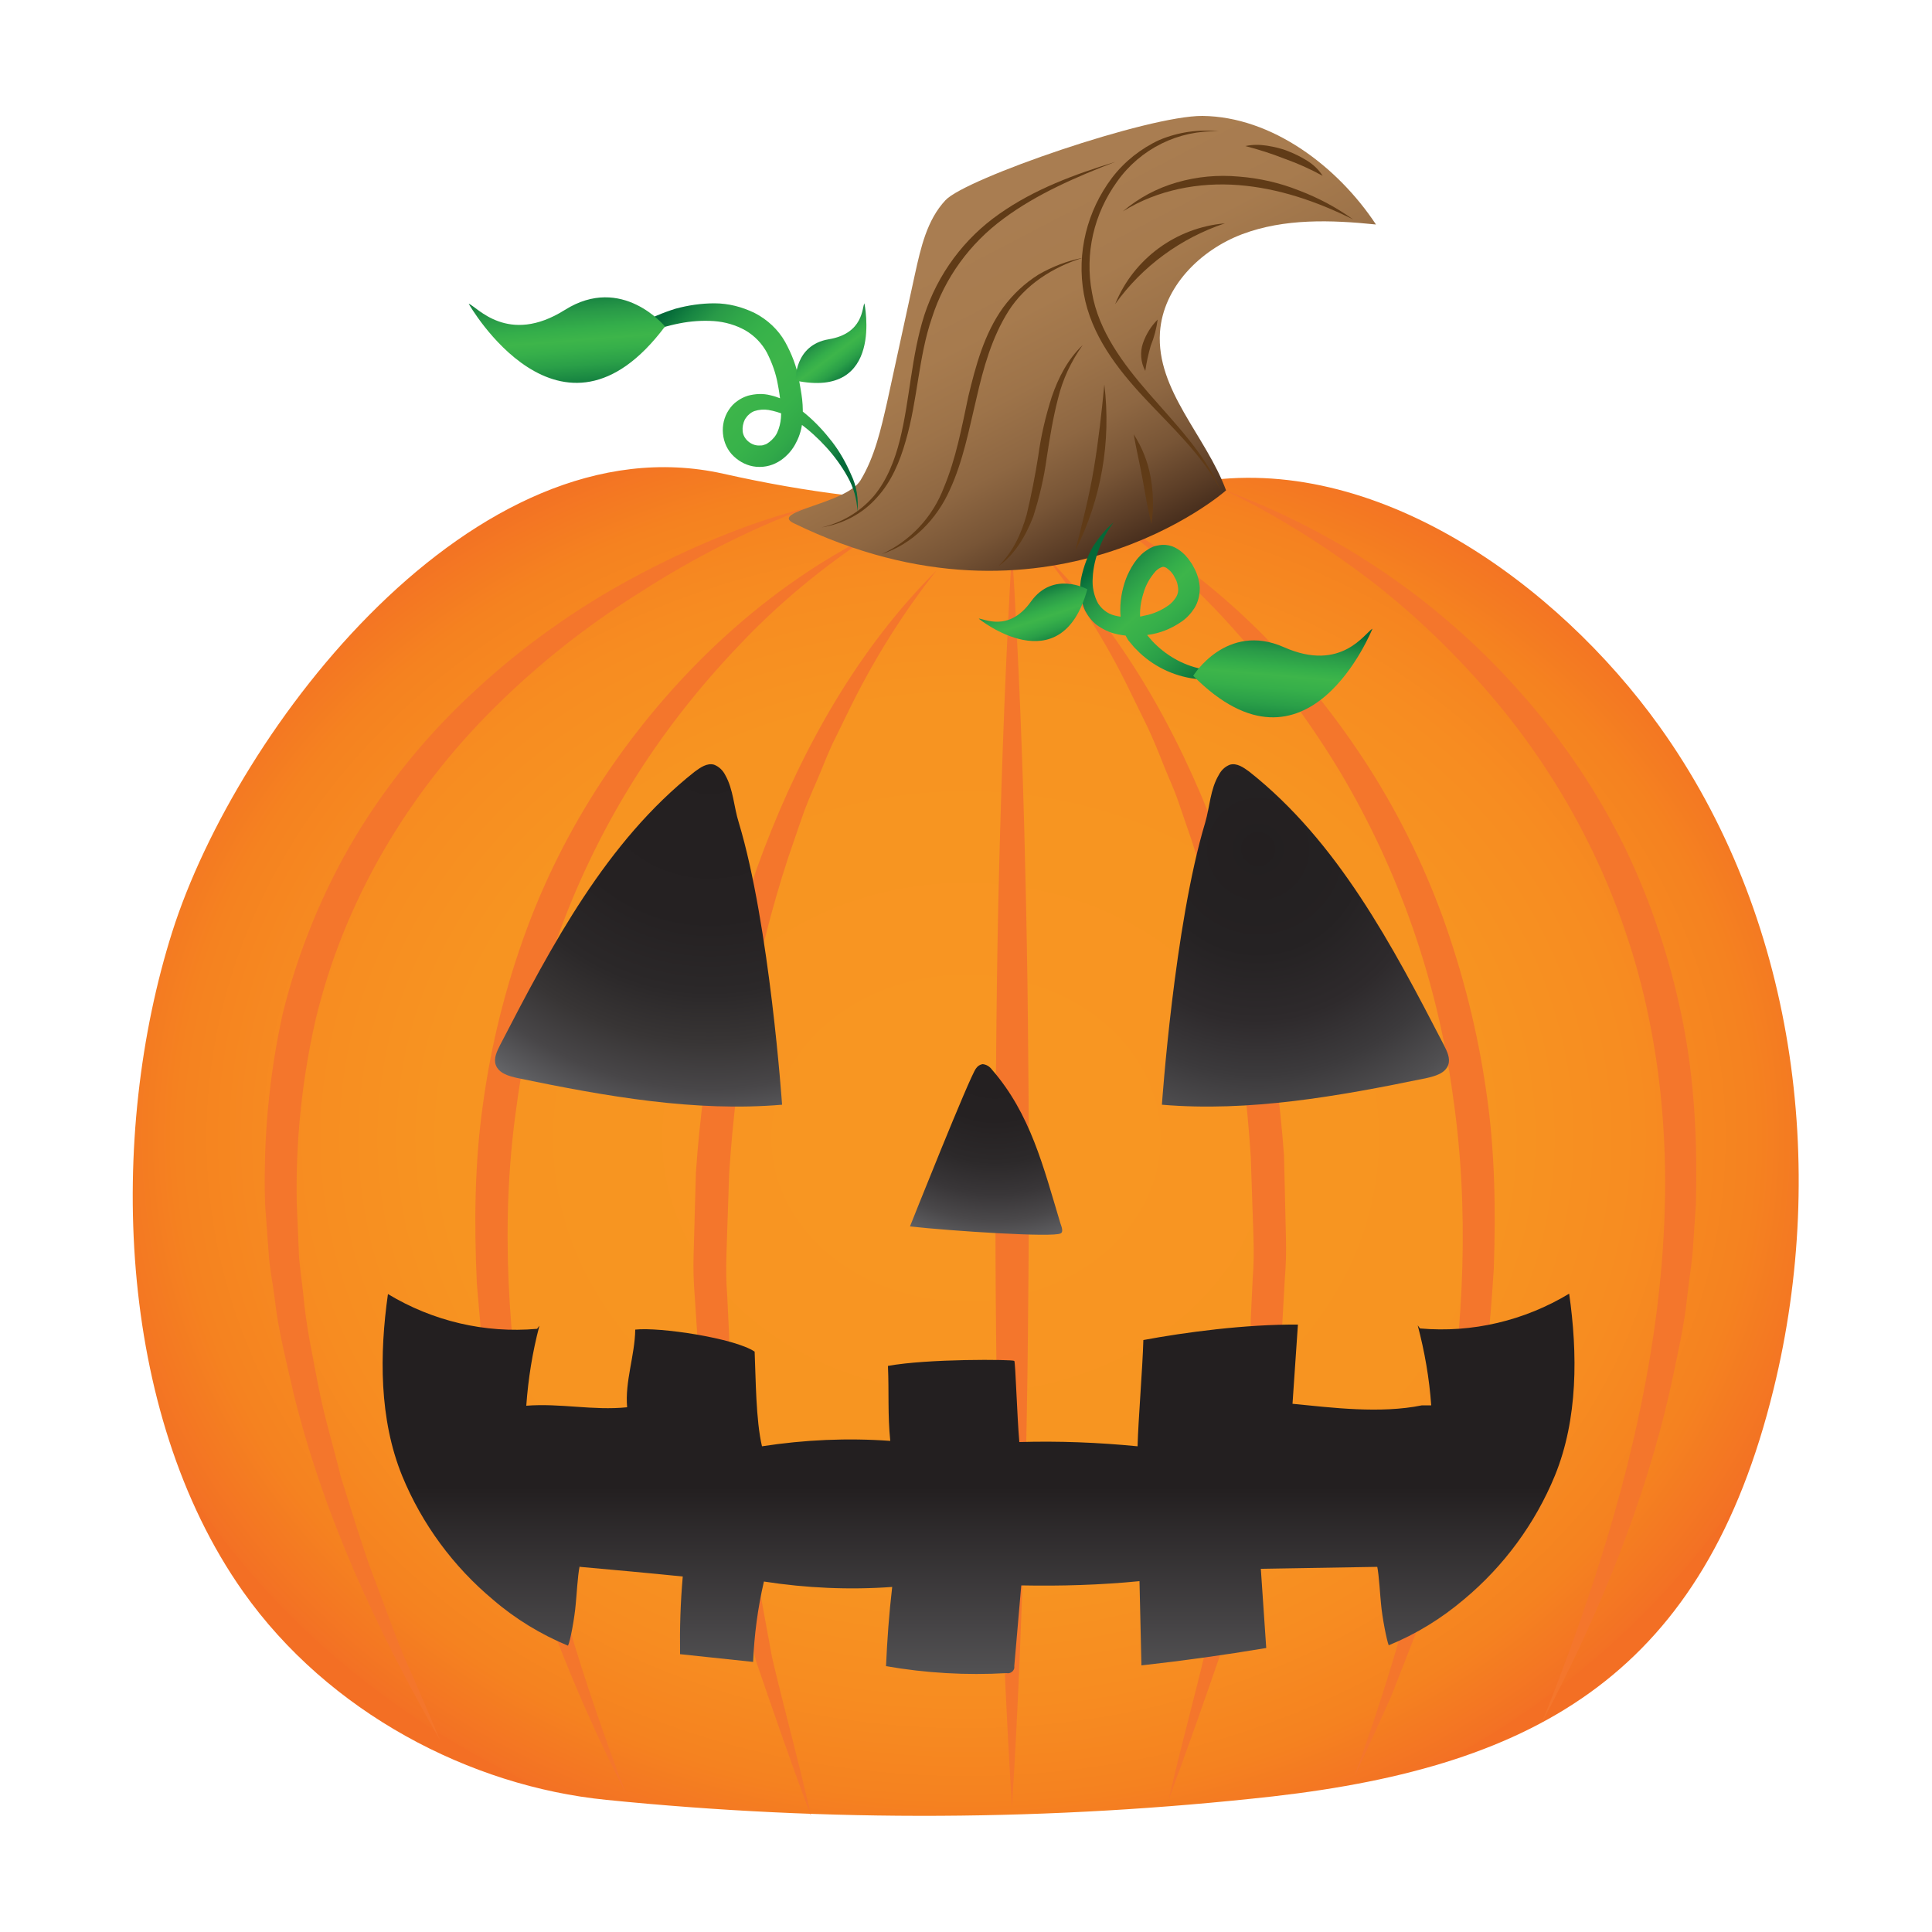 <?xml version="1.0" encoding="utf-8"?>
<!-- Generator: Adobe Illustrator 23.0.2, SVG Export Plug-In . SVG Version: 6.00 Build 0)  -->
<svg version="1.1" id="Layer_1" xmlns="http://www.w3.org/2000/svg" xmlns:xlink="http://www.w3.org/1999/xlink" x="0px" y="0px"
	 viewBox="0 0 500 500" enable-background="new 0 0 500 500" xml:space="preserve">
<g>
	
		<radialGradient id="SVGID_1_" cx="306" cy="627.039" r="245.69" gradientTransform="matrix(1 0 0 -0.84 -56 821.23)" gradientUnits="userSpaceOnUse">
		<stop  offset="9.000000e-02" style="stop-color:#F89622"/>
		<stop  offset="0.55" style="stop-color:#F79421"/>
		<stop  offset="0.71" style="stop-color:#F78C21"/>
		<stop  offset="0.83" style="stop-color:#F58220"/>
		<stop  offset="0.93" style="stop-color:#F37124"/>
		<stop  offset="0.93" style="stop-color:#F36F24"/>
	</radialGradient>
	<path fill="url(#SVGID_1_)" d="M187.2,122.6c-64.4-14.4-125.9,65.9-142.6,118.5S30,365.3,62.9,411.9c22.1,31.3,58.8,50.4,94,53.9
		c57.4,5.8,115.3,5.5,172.6-0.9c68.9-7.9,111.6-32.3,129.5-105.4c14.2-57.8,5.5-122.7-29.6-171.6c-26.4-36.8-73.5-71-119.8-63.1
		C266.9,132.1,231.3,132.5,187.2,122.6z"/>
	<path fill="#F4762C" d="M317.3,127c29.6,11,56,29.1,76.8,52.9c10.5,11.9,19.4,25.2,26.4,39.4c6.9,14.3,11.9,29.5,15,45.1
		c3.1,15.6,3.8,31.5,3.4,47.3l-0.8,11.8c-0.3,3.9-1,7.8-1.4,11.7c-0.8,7.9-2.6,15.5-4.2,23.2c-6.8,30.7-18.9,59.9-33.4,87.3
		c11.5-28.9,21.3-58.4,26.9-88.7s7-61.2,1.2-91.1c-5.7-30-18.8-58.1-38-81.9c-9.7-11.9-20.6-22.8-32.6-32.3
		C344.3,142.1,331.2,133.8,317.3,127z"/>
	<path fill="#F4762C" d="M286.6,133.9c26.8,14.5,49.2,36.7,66.1,62.3c8.5,12.9,15.4,26.7,20.7,41.2c5.2,14.5,9,29.5,11.2,44.8
		c2.3,15.3,2.5,30.7,2,46c-0.5,7.7-1,15.3-2.1,22.9c-0.6,3.8-0.9,7.6-1.6,11.4l-2.2,11.3c-0.7,3.8-1.6,7.5-2.6,11.2l-2.9,11.1
		c-2.1,7.3-4.6,14.5-6.9,21.8l-8.3,21.2c-3.1,6.9-6.2,13.8-9.5,20.7c10.3-28.5,18.6-57.6,23.5-87.2s6.3-59.7,2-89.1
		c-4-29.5-13.9-58-29.1-83.6c-7.7-12.8-16.6-24.8-26.6-35.9C310.3,152.5,299,142.5,286.6,133.9z"/>
	<path fill="#F4762C" d="M270.1,143.3c20.1,20,34.5,45.5,44.6,72.1s15.5,55.1,17.6,83.6l0.5,21.4c0.1,3.6,0,7.1-0.3,10.7l-0.6,10.7
		c-0.5,14.3-3.1,28.3-5.3,42.4c-0.9,7.1-3,13.9-4.6,20.8l-5.3,20.6c-4.6,13.4-9.3,26.8-14.2,40c3.1-13.8,7-27.4,10.1-41.1l3.8-20.7
		c1.2-6.9,3-13.7,3.5-20.7c1.4-13.9,3.8-27.8,3.8-41.8l0.5-10.5c0.3-3.5,0.3-7,0.2-10.5l-0.7-20.9c-1.8-27.8-6.6-55.4-15.3-81.9
		l-3.4-9.9c-1.1-3.3-2.6-6.4-3.9-9.7s-2.6-6.5-4.1-9.7l-4.6-9.4C286.3,166.2,278.8,154.3,270.1,143.3z"/>
	<path fill="#F4762C" d="M208.9,131.4c-15.1,5.7-29.6,13.1-43.1,21.8c-13.6,8.5-26.2,18.4-37.6,29.7c-22.7,22.4-39.3,50.5-46.6,81.3
		c-3.5,15.5-5.1,31.3-4.8,47.1l0.5,11.9c0.1,4,0.8,7.9,1.2,11.9c0.7,8,2.4,15.8,3.9,23.7s3.9,15.5,5.8,23.4c2.4,7.7,4.8,15.4,7.4,23
		c2.9,7.5,5.6,15.2,8.6,22.7c3.3,7.4,6.5,14.8,9.6,22.3c-16.2-28.1-30.1-58-37.9-89.9c-1.8-8-3.9-16-4.8-24.2
		c-0.5-4.1-1.4-8.1-1.6-12.2l-0.9-12.3c-0.5-16.6,1-33.2,4.6-49.4c4-16.2,10.4-31.7,18.9-45.9c8.6-14.2,19.2-27,31.5-38.2
		c12.1-11.1,25.6-20.7,40.1-28.5c7.2-3.9,14.6-7.4,22.1-10.5C193.3,136,201,133.4,208.9,131.4z"/>
	<path fill="#F4762C" d="M225.9,138.2c-12.7,8.3-24.5,18-34.9,29.1c-10.4,10.9-19.7,22.8-27.6,35.6c-15.8,25.6-25.9,54.2-29.8,84
		c-4.2,29.7-2.1,60,3.1,89.7s14.4,58.9,25.2,87.4c-13.9-27.2-25.2-56-31.8-86.1c-1.6-7.5-3.3-15.1-4.2-22.7
		c-0.5-3.8-1.2-7.6-1.5-11.5l-1-11.6c-0.7-15.5-0.6-31,1.6-46.4c2.1-15.4,5.9-30.6,11.3-45.2c5.4-14.6,12.6-28.4,21.4-41.3
		C175.2,173.7,198.5,151.9,225.9,138.2z"/>
	<path fill="#F4762C" d="M242.4,147.6c-8.7,11-16.2,23-22.4,35.6l-4.6,9.4c-1.5,3.2-2.7,6.5-4.1,9.7s-2.8,6.4-3.9,9.7l-3.4,9.9
		c-8.7,26.5-13.5,54.1-15.3,81.9l-0.7,20.9c-0.1,3.5-0.1,7,0.2,10.5l0.5,10.5c0,14,2.4,27.8,3.8,41.8c0.5,7,2.3,13.8,3.5,20.7
		l3.8,20.7c3.2,13.7,7,27.2,10.1,41.1c-5-13.2-9.6-26.6-14.2-40l-5.3-20.6c-1.6-6.9-3.7-13.7-4.6-20.8c-2.2-14-4.9-28.1-5.3-42.4
		l-0.7-10.7c-0.3-3.6-0.4-7.1-0.3-10.7l0.6-21.4c2-28.5,7.4-56.9,17.6-83.6S222.3,167.6,242.4,147.6z"/>
	<path fill="#F4762C" d="M261.9,142.4c1.7,27.1,2.8,54.2,3.4,81.3c0.7,27.1,0.9,54.2,1,81.3c-0.1,27.1-0.3,54.2-1,81.3
		s-1.7,54.2-3.4,81.3c-1.7-27.1-2.8-54.2-3.4-81.3c-0.7-27.1-0.9-54.2-0.9-81.3c0.1-27.1,0.3-54.2,1-81.3S260.3,169.6,261.9,142.4z"
		/>
	
		<linearGradient id="SVGID_2_" gradientUnits="userSpaceOnUse" x1="279.398" y1="866.731" x2="370.188" y2="692.181" gradientTransform="matrix(1 0 0 -1 -56 854)">
		<stop  offset="0.4" style="stop-color:#A97D51"/>
		<stop  offset="0.52" style="stop-color:#A77B4E"/>
		<stop  offset="0.61" style="stop-color:#9D7349"/>
		<stop  offset="0.69" style="stop-color:#8E6742"/>
		<stop  offset="0.76" style="stop-color:#785536"/>
		<stop  offset="0.82" style="stop-color:#5C3E27"/>
		<stop  offset="0.88" style="stop-color:#3C2517"/>
	</linearGradient>
	<path fill="url(#SVGID_2_)" d="M205.4,135.4c-6.4-3.1,13.6-5,17.3-11.1s5.3-13.3,6.9-20.3c2.4-11,4.8-22,7.2-33.1
		c1.5-6.8,3.1-14,7.9-19.1c5.2-5.6,52.4-21.9,66.5-21.8c18,0.2,35,13.1,44.9,28.1c-11.6-1.2-23.7-1.6-34.6,2.5s-20.5,13.7-21.3,25.4
		c-1,15,11.9,26.8,17.1,40.9C317.3,127,271.1,167.4,205.4,135.4z"/>
	<path fill="#603B17" d="M315.9,126.8c-4.9-9.2-12.6-16.2-19.7-23.8s-13.8-16.3-15.7-26.9c-1.9-10.6,0.8-21.5,7.3-30.1
		c3.2-4.2,7.5-7.6,12.3-9.8c4.8-2,10.1-2.8,15.3-2.2c-10.4-0.4-20.3,4.5-26.3,13c-6,8.3-8.4,18.6-6.5,28.7
		c1.7,10,8.1,18.5,14.8,26.2S311.6,117.2,315.9,126.8z"/>
	<path fill="#603B17" d="M212.6,136.5c5.3-1.2,10.1-4.1,13.6-8.2c3.4-4.1,5.4-9.3,6.7-14.5c2.6-10.5,2.9-21.5,6.3-32.2
		c3.5-10.7,10.3-19.9,19.5-26.3c9.1-6.4,19.5-10.2,29.9-13.4c-10.1,3.9-20.3,8.3-28.9,14.7c-8.7,6.4-15.2,15.3-18.5,25.6
		c-3.5,10.1-3.7,21.3-6.8,31.9c-1.5,5.3-3.7,10.6-7.5,14.7C223.2,133,218.1,135.6,212.6,136.5z"/>
	<path fill="#603B17" d="M228.2,143.4c7.4-3.4,13.2-9.6,16.1-17.3c3.1-7.4,4.6-15.5,6.3-23.5c1.9-7.9,4.1-16.2,9-23
		c2.5-3.4,5.6-6.3,9.1-8.5c3.6-2.1,7.5-3.6,11.6-4.4c-7.8,2.4-15,7-19.3,13.8s-6.5,14.7-8.3,22.6c-1.9,7.9-3.4,16.1-6.9,23.7
		c-1.7,3.8-4.1,7.3-7.1,10.2C235.7,139.9,232.1,142.1,228.2,143.4z"/>
	<path fill="#603B17" d="M258.4,146.5c3.8-3.7,5.9-8.4,7.3-13.3c1.2-5,2.2-10.1,3-15.2c0.7-5.2,1.9-10.3,3.5-15.3
		c1.7-5,4.2-9.8,8-13.4c-3,4.2-5.2,8.9-6.4,13.9c-1.3,5-2.1,10-2.9,15.2c-0.7,5.2-1.9,10.3-3.5,15.3
		C265.5,138.6,262.7,143.5,258.4,146.5z"/>
	<path fill="#603B17" d="M285.8,99.5c1.8,14.8-0.8,29.7-7.5,43c1.8-7.1,3.6-14.1,4.8-21.3S285.1,106.8,285.8,99.5z"/>
	<path fill="#603B17" d="M298,135.6c-1-3.9-1.6-7.8-2.3-11.6s-1.6-7.6-2.3-11.6c2.2,3.4,3.7,7.2,4.4,11.2
		C298.5,127.6,298.6,131.7,298,135.6z"/>
	<path fill="#603B17" d="M290.6,54.7c4.1-3.5,8.8-6,14-7.5c5.2-1.5,10.6-2,16-1.5c5.3,0.4,10.6,1.6,15.6,3.6c5,1.9,9.7,4.4,14,7.5
		c-9.4-4.7-19.4-8.1-29.7-8.9c-5.1-0.4-10.3-0.1-15.4,1C300,50,295.1,51.9,290.6,54.7z"/>
	<path fill="#603B17" d="M342.3,45.5c-3.1-1.7-6.4-3.2-9.8-4.4c-3.3-1.3-6.7-2.4-10.2-3.3c1.8-0.4,3.7-0.4,5.6-0.1
		c1.8,0.3,3.7,0.7,5.4,1.4c1.8,0.7,3.4,1.5,5,2.5C339.9,42.6,341.3,43.9,342.3,45.5z"/>
	<path fill="#603B17" d="M288.6,78.7c4.8-11.8,15.8-19.8,28.4-20.9C305.6,61.6,295.6,68.9,288.6,78.7z"/>
	<path fill="#603B17" d="M296.4,96c-1.2-2.2-1.4-4.9-0.6-7.2c0.8-2.3,2.1-4.4,3.8-6.1c-0.3,2.3-0.9,4.6-1.8,6.8
		C297.2,91.6,296.7,93.8,296.4,96z"/>
	
		<radialGradient id="SVGID_3_" cx="239.73" cy="659.222" r="108.75" gradientTransform="matrix(1 0 0 -1 -56 854)" gradientUnits="userSpaceOnUse">
		<stop  offset="0" style="stop-color:#231F20"/>
		<stop  offset="0.4" style="stop-color:#252122"/>
		<stop  offset="0.57" style="stop-color:#2B2829"/>
		<stop  offset="0.69" style="stop-color:#383535"/>
		<stop  offset="0.8" style="stop-color:#484648"/>
		<stop  offset="0.88" style="stop-color:#5C5C5F"/>
		<stop  offset="0.94" style="stop-color:#6E6F72"/>
	</radialGradient>
	<path fill="url(#SVGID_3_)" d="M202.4,285.9c0,0-3.2-46.5-11.2-73c-1.3-4.1-1.4-8.6-3.5-12.3c-0.6-1.2-1.6-2.2-2.9-2.7
		c-1.8-0.5-3.5,0.7-5,1.8c-22.9,18.1-37,44.9-50.4,70.8c-0.8,1.6-1.7,3.4-1.1,5.1c0.8,2.2,3.4,2.9,5.6,3.4
		C157.1,283.8,179.9,287.8,202.4,285.9z"/>
	
		<radialGradient id="SVGID_4_" cx="381.6" cy="634.262" r="110.46" gradientTransform="matrix(1 0 0 -1 -56 854)" gradientUnits="userSpaceOnUse">
		<stop  offset="0" style="stop-color:#231F20"/>
		<stop  offset="0.24" style="stop-color:#252223"/>
		<stop  offset="0.4" style="stop-color:#2E2A2C"/>
		<stop  offset="0.53" style="stop-color:#3C3A3C"/>
		<stop  offset="0.65" style="stop-color:#504F51"/>
		<stop  offset="0.76" style="stop-color:#69696C"/>
		<stop  offset="0.78" style="stop-color:#6E6F72"/>
	</radialGradient>
	<path fill="url(#SVGID_4_)" d="M300.7,285.9c0,0,3.2-46.5,11.2-73c1.2-4.1,1.3-8.6,3.5-12.3c0.6-1.2,1.6-2.2,2.9-2.7
		c1.8-0.5,3.5,0.7,5,1.8c22.9,18.1,37,44.9,50.4,70.8c0.8,1.6,1.7,3.4,1.1,5.1c-0.8,2.2-3.4,2.9-5.6,3.4
		C346,283.8,323.2,287.8,300.7,285.9z"/>
	
		<radialGradient id="SVGID_5_" cx="313.5" cy="586.542" r="68.12" gradientTransform="matrix(1 0 0 -1 -56 854)" gradientUnits="userSpaceOnUse">
		<stop  offset="0" style="stop-color:#231F20"/>
		<stop  offset="0.33" style="stop-color:#252122"/>
		<stop  offset="0.49" style="stop-color:#2C292A"/>
		<stop  offset="0.61" style="stop-color:#393638"/>
		<stop  offset="0.71" style="stop-color:#4A484A"/>
		<stop  offset="0.8" style="stop-color:#5F5F62"/>
		<stop  offset="0.85" style="stop-color:#6E6F72"/>
	</radialGradient>
	<path fill="url(#SVGID_5_)" d="M235.5,317.4c0,0,15.6-39.2,17.1-40.9c0.4-0.6,1-1,1.7-1.1c1,0.1,1.8,0.6,2.4,1.4
		c10,11.5,13.3,25.1,17.7,39.7c0.3,0.9,0.9,2.3,0.1,2.7C272.7,320.3,246.4,318.6,235.5,317.4z"/>
	
		<linearGradient id="SVGID_6_" gradientUnits="userSpaceOnUse" x1="309.157" y1="618.932" x2="309.157" y2="373.202" gradientTransform="matrix(1 0 0 -1 -56 854)">
		<stop  offset="0.61" style="stop-color:#231F20"/>
		<stop  offset="0.81" style="stop-color:#535254"/>
		<stop  offset="0.94" style="stop-color:#6E6F72"/>
	</linearGradient>
	<path fill="url(#SVGID_6_)" d="M368,363.7c-10.8,2.2-23.3,0.6-33.5-0.4l1.4-20.5c-13.6-0.1-29.3,2-40,4c-0.2,7.3-1.3,20.3-1.5,27.5
		c-10.2-1-20.4-1.4-30.6-1.1c-0.6-6.9-1-20.6-1.3-21s-22.5-0.6-32.7,1.3c0.3,6.9-0.1,12.5,0.6,19.4c-11.1-0.8-22.2-0.3-33.2,1.4
		c-1.6-6.8-1.6-17.6-1.9-24.5c-5.2-3.5-24.6-6.4-30.9-5.7c-0.1,6.7-2.7,13.4-2.1,20.1c-8.9,0.9-17.2-1.1-26.1-0.4
		c0.5-7,1.6-13.9,3.4-20.7l-0.6,0.8c-13.5,1.2-27-2-38.6-9c-2.2,15.5-2.3,32.4,3.7,47.1c5.1,12.4,13.2,23.4,23.5,32
		c5.8,5,12.4,9,19.4,11.9c0.6-1.2,1.7-7.2,2-10.8c0.2-1.8,0.5-7.4,1-9.7l0.1,0.1c8.9,0.8,17.8,1.6,26.6,2.5
		c-0.6,6.7-0.8,13.4-0.7,20.1l18.9,2c0.3-7,1.2-13.9,2.8-20.8c11,1.7,22.1,2.2,33.2,1.4c-0.8,6.8-1.3,13.7-1.6,20.5
		c10.3,1.8,20.8,2.4,31.2,1.8c0.9,0.2,1.8-0.4,2-1.3c0-0.2,0-0.4,0-0.6l1.8-20.8c10.2,0.2,20.5-0.1,30.6-1.1l0.5,21.8
		c10.8-1.2,21.6-2.7,32.3-4.5l-1.4-20.5l30.2-0.5l-0.1-0.2c0.5,2.3,0.8,8,1,9.7c0.3,3.6,1.5,9.6,2,10.8c7.1-2.9,13.6-6.9,19.5-11.9
		c10.3-8.6,18.4-19.6,23.5-32c6-14.7,5.9-31.6,3.7-47.1c-11.6,7-25.1,10.2-38.6,9l-0.6-0.8c1.8,6.8,3,13.7,3.5,20.7"/>
	
		<linearGradient id="SVGID_7_" gradientUnits="userSpaceOnUse" x1="273.945" y1="724.388" x2="216.965" y2="779.367" gradientTransform="matrix(1 0 0 -1 -56 854)">
		<stop  offset="9.000000e-02" style="stop-color:#046938"/>
		<stop  offset="9.000000e-02" style="stop-color:#046B38"/>
		<stop  offset="0.14" style="stop-color:#198642"/>
		<stop  offset="0.2" style="stop-color:#299A48"/>
		<stop  offset="0.27" style="stop-color:#31A949"/>
		<stop  offset="0.35" style="stop-color:#37B24A"/>
		<stop  offset="0.47" style="stop-color:#3DB54A"/>
		<stop  offset="0.58" style="stop-color:#37B24A"/>
		<stop  offset="0.65" style="stop-color:#31A949"/>
		<stop  offset="0.72" style="stop-color:#299A48"/>
		<stop  offset="0.78" style="stop-color:#178542"/>
		<stop  offset="0.84" style="stop-color:#046938"/>
		<stop  offset="0.84" style="stop-color:#046938"/>
	</linearGradient>
	<path fill="url(#SVGID_7_)" d="M221.9,132.4c-0.1-3.2-1-6.3-2.6-9.1c-1.5-2.7-3.4-5.3-5.5-7.6c-2.1-2.3-4.4-4.4-6.9-6.2
		c-2.4-1.7-5.1-2.9-8-3.4c-1.2-0.2-2.5-0.1-3.7,0.3c-0.5,0.2-1,0.5-1.4,0.9c-0.4,0.3-0.7,0.8-1,1.2c-0.5,1-0.7,2.1-0.6,3.1
		c0.1,1,0.6,1.9,1.4,2.6c0.8,0.7,1.8,1.1,2.8,1.1c0.5,0,1,0,1.4-0.2c0.5-0.1,0.9-0.4,1.3-0.7c0.9-0.7,1.7-1.6,2.1-2.6
		c0.5-1.1,0.8-2.4,0.9-3.6c0.1-1.4,0.1-2.8-0.1-4.2c-0.2-1.5-0.4-3-0.7-4.5c-0.5-2.9-1.5-5.6-2.8-8.2c-1.3-2.4-3.2-4.4-5.6-5.8
		c-2.5-1.4-5.3-2.2-8.1-2.4c-3-0.2-6,0-9,0.6c-3.1,0.6-6,1.5-8.9,2.7c-3,1.2-6.1,2.3-9.2,3.2c-1.6,0.4-3.2,0.7-4.9,0.8
		c-1.6,0.1-3.3-0.1-4.9-0.4c3.2,0,6.3-0.6,9.2-1.9c2.9-1.2,5.7-2.8,8.5-4.3c2.9-1.6,6-2.9,9.2-3.9c3.3-0.9,6.7-1.4,10.1-1.4
		c3.6,0,7.1,0.9,10.4,2.5c3.3,1.7,6.1,4.3,7.9,7.5c1.7,3.1,3,6.4,3.6,9.9c0.3,1.7,0.6,3.3,0.8,5c0.2,1.8,0.2,3.6,0.1,5.4
		c-0.2,2-0.7,3.9-1.6,5.6c-0.9,1.9-2.3,3.5-4,4.7c-0.9,0.6-1.9,1.1-3,1.4c-1.1,0.3-2.2,0.4-3.4,0.3c-2.2-0.2-4.2-1.2-5.8-2.7
		c-1.6-1.5-2.6-3.6-2.8-5.9c-0.2-2.1,0.3-4.3,1.5-6.1c0.6-0.9,1.3-1.7,2.2-2.3c0.8-0.6,1.8-1.1,2.8-1.4c1.9-0.5,3.9-0.6,5.8-0.1
		c1.8,0.4,3.4,1.1,5,2c1.5,0.8,2.9,1.8,4.2,2.9c2.5,2.1,4.8,4.6,6.8,7.2c2,2.6,3.6,5.5,4.9,8.5C221.7,125.8,222.2,129.1,221.9,132.4
		z"/>
	
		<linearGradient id="SVGID_8_" gradientUnits="userSpaceOnUse" x1="341.108" y1="712.962" x2="372.608" y2="676.842" gradientTransform="matrix(1 0 0 -1 -56 854)">
		<stop  offset="6.000000e-02" style="stop-color:#046938"/>
		<stop  offset="0.12" style="stop-color:#127C3F"/>
		<stop  offset="0.24" style="stop-color:#299A48"/>
		<stop  offset="0.34" style="stop-color:#34AE4A"/>
		<stop  offset="0.41" style="stop-color:#3DB54A"/>
		<stop  offset="0.52" style="stop-color:#36AF4A"/>
		<stop  offset="0.66" style="stop-color:#2A9F48"/>
		<stop  offset="0.81" style="stop-color:#178441"/>
		<stop  offset="0.94" style="stop-color:#046938"/>
	</linearGradient>
	<path fill="url(#SVGID_8_)" d="M288.2,135.2c-1.6,2.1-2.9,4.4-3.8,6.9c-0.9,2.4-1.5,4.9-1.6,7.4c-0.2,2.3,0.3,4.7,1.4,6.7
		c0.6,0.9,1.3,1.6,2.2,2.2c0.9,0.6,1.9,0.9,3,1.1c2.3,0.4,4.6,0.4,6.9-0.2c2.2-0.4,4.4-1.4,6.2-2.7c0.8-0.6,1.4-1.3,1.9-2.1
		c0.4-0.7,0.6-1.5,0.5-2.3c-0.1-0.9-0.3-1.8-0.8-2.6c-0.4-0.9-1-1.7-1.8-2.3c-0.2-0.2-0.5-0.4-0.8-0.5c-0.2-0.1-0.4-0.1-0.6-0.1
		c-0.7,0.2-1.3,0.6-1.8,1.1c-1.5,1.7-2.6,3.6-3.2,5.8c-0.7,2.2-1,4.5-0.8,6.7c0.1,1,0.4,2,0.9,2.8c0.3,0.5,0.6,0.9,1,1.4
		c0.4,0.5,0.8,0.9,1.2,1.4c3.4,3.6,7.8,6.2,12.7,7.2c2.5,0.5,5.1,0.7,7.6,0.5l1.9-0.2c0.6-0.1,1.3-0.3,1.9-0.4l1-0.2l1-0.3l1.9-0.5
		c-2.3,1.4-4.9,2.4-7.5,3.1c-2.7,0.7-5.5,0.9-8.3,0.7c-5.8-0.5-11.2-2.9-15.4-6.8c-0.5-0.5-1-1-1.5-1.5c-0.5-0.6-1-1.2-1.5-1.8
		c-0.9-1.4-1.5-3-1.8-4.6c-0.5-3-0.3-6.1,0.5-9.1c0.4-1.5,0.9-2.9,1.6-4.2c0.7-1.4,1.6-2.8,2.7-3.9c0.6-0.7,1.3-1.2,2.1-1.7
		c0.4-0.3,0.9-0.5,1.3-0.7c0.5-0.2,1-0.3,1.6-0.4c1.1-0.2,2.3-0.1,3.4,0.3c1,0.4,1.8,0.9,2.6,1.6c0.3,0.3,0.7,0.6,1,1
		c0.3,0.3,0.6,0.7,0.8,1l0.7,1l0.6,1.1c0.8,1.5,1.3,3.3,1.4,5c0,1.9-0.4,3.7-1.4,5.3c-0.9,1.4-2.1,2.7-3.5,3.6
		c-2.5,1.7-5.4,2.9-8.5,3.3c-3,0.5-6,0.4-8.9-0.4c-1.5-0.4-3-1.2-4.3-2.1c-1.3-1-2.3-2.3-3.1-3.8c-1.2-2.8-1.6-5.9-0.9-8.8
		c0.6-2.7,1.6-5.4,3-7.8C284.4,139.1,286.1,137,288.2,135.2z"/>
	
		<linearGradient id="SVGID_9_" gradientUnits="userSpaceOnUse" x1="201.787" y1="783.522" x2="204.737" y2="745.782" gradientTransform="matrix(1 0 0 -1 -56 854)">
		<stop  offset="9.000000e-02" style="stop-color:#046938"/>
		<stop  offset="0.15" style="stop-color:#127C3F"/>
		<stop  offset="0.28" style="stop-color:#299A48"/>
		<stop  offset="0.39" style="stop-color:#34AE4A"/>
		<stop  offset="0.47" style="stop-color:#3DB54A"/>
		<stop  offset="0.54" style="stop-color:#36AF4A"/>
		<stop  offset="0.64" style="stop-color:#2A9F48"/>
		<stop  offset="0.75" style="stop-color:#178441"/>
		<stop  offset="0.84" style="stop-color:#046938"/>
	</linearGradient>
	<path fill="url(#SVGID_9_)" d="M172.1,84.5c0,0-11.1-13.6-25.9-4.3s-22.8-0.9-24.9-1.6C121.2,78.5,145.1,120.5,172.1,84.5z"/>
	
		<linearGradient id="SVGID_10_" gradientUnits="userSpaceOnUse" x1="321.34" y1="703.672" x2="328.36" y2="682.412" gradientTransform="matrix(1 0 0 -1 -56 854)">
		<stop  offset="9.000000e-02" style="stop-color:#046938"/>
		<stop  offset="0.15" style="stop-color:#127C3F"/>
		<stop  offset="0.28" style="stop-color:#299A48"/>
		<stop  offset="0.39" style="stop-color:#34AE4A"/>
		<stop  offset="0.47" style="stop-color:#3DB54A"/>
		<stop  offset="0.54" style="stop-color:#36AF4A"/>
		<stop  offset="0.64" style="stop-color:#2A9F48"/>
		<stop  offset="0.75" style="stop-color:#178441"/>
		<stop  offset="0.84" style="stop-color:#046938"/>
	</linearGradient>
	<path fill="url(#SVGID_10_)" d="M281.4,152.5c0,0-8.8-4.9-14.6,3.2s-12.3,4.3-13.5,4.4C253.2,160.1,274.6,177.3,281.4,152.5z"/>
	
		<linearGradient id="SVGID_11_" gradientUnits="userSpaceOnUse" x1="388.767" y1="694.422" x2="385.466" y2="657.162" gradientTransform="matrix(1 0 0 -1 -56 854)">
		<stop  offset="9.000000e-02" style="stop-color:#046938"/>
		<stop  offset="0.14" style="stop-color:#127C3F"/>
		<stop  offset="0.25" style="stop-color:#299A48"/>
		<stop  offset="0.35" style="stop-color:#34AE4A"/>
		<stop  offset="0.41" style="stop-color:#3DB54A"/>
		<stop  offset="0.5" style="stop-color:#36AF4A"/>
		<stop  offset="0.61" style="stop-color:#2A9F48"/>
		<stop  offset="0.74" style="stop-color:#178441"/>
		<stop  offset="0.84" style="stop-color:#046938"/>
	</linearGradient>
	<path fill="url(#SVGID_11_)" d="M308.8,174.9c0,0,8.6-14,23.5-7.4s21-3.8,22.9-4.8C355.1,162.8,338.5,204.8,308.8,174.9z"/>
	
		<linearGradient id="SVGID_12_" gradientUnits="userSpaceOnUse" x1="266.97" y1="770.632" x2="279.2" y2="754.182" gradientTransform="matrix(1 0 0 -1 -56 854)">
		<stop  offset="9.000000e-02" style="stop-color:#046938"/>
		<stop  offset="0.15" style="stop-color:#127C3F"/>
		<stop  offset="0.28" style="stop-color:#299A48"/>
		<stop  offset="0.39" style="stop-color:#34AE4A"/>
		<stop  offset="0.47" style="stop-color:#3DB54A"/>
		<stop  offset="0.54" style="stop-color:#36AF4A"/>
		<stop  offset="0.64" style="stop-color:#2A9F48"/>
		<stop  offset="0.75" style="stop-color:#178441"/>
		<stop  offset="0.84" style="stop-color:#046938"/>
	</linearGradient>
	<path fill="url(#SVGID_12_)" d="M205.9,98.5c0,0-0.4-9.2,8.6-10.7s8.6-8.3,9.2-9.3C223.7,78.5,229,103.3,205.9,98.5z"/>
</g>
</svg>
